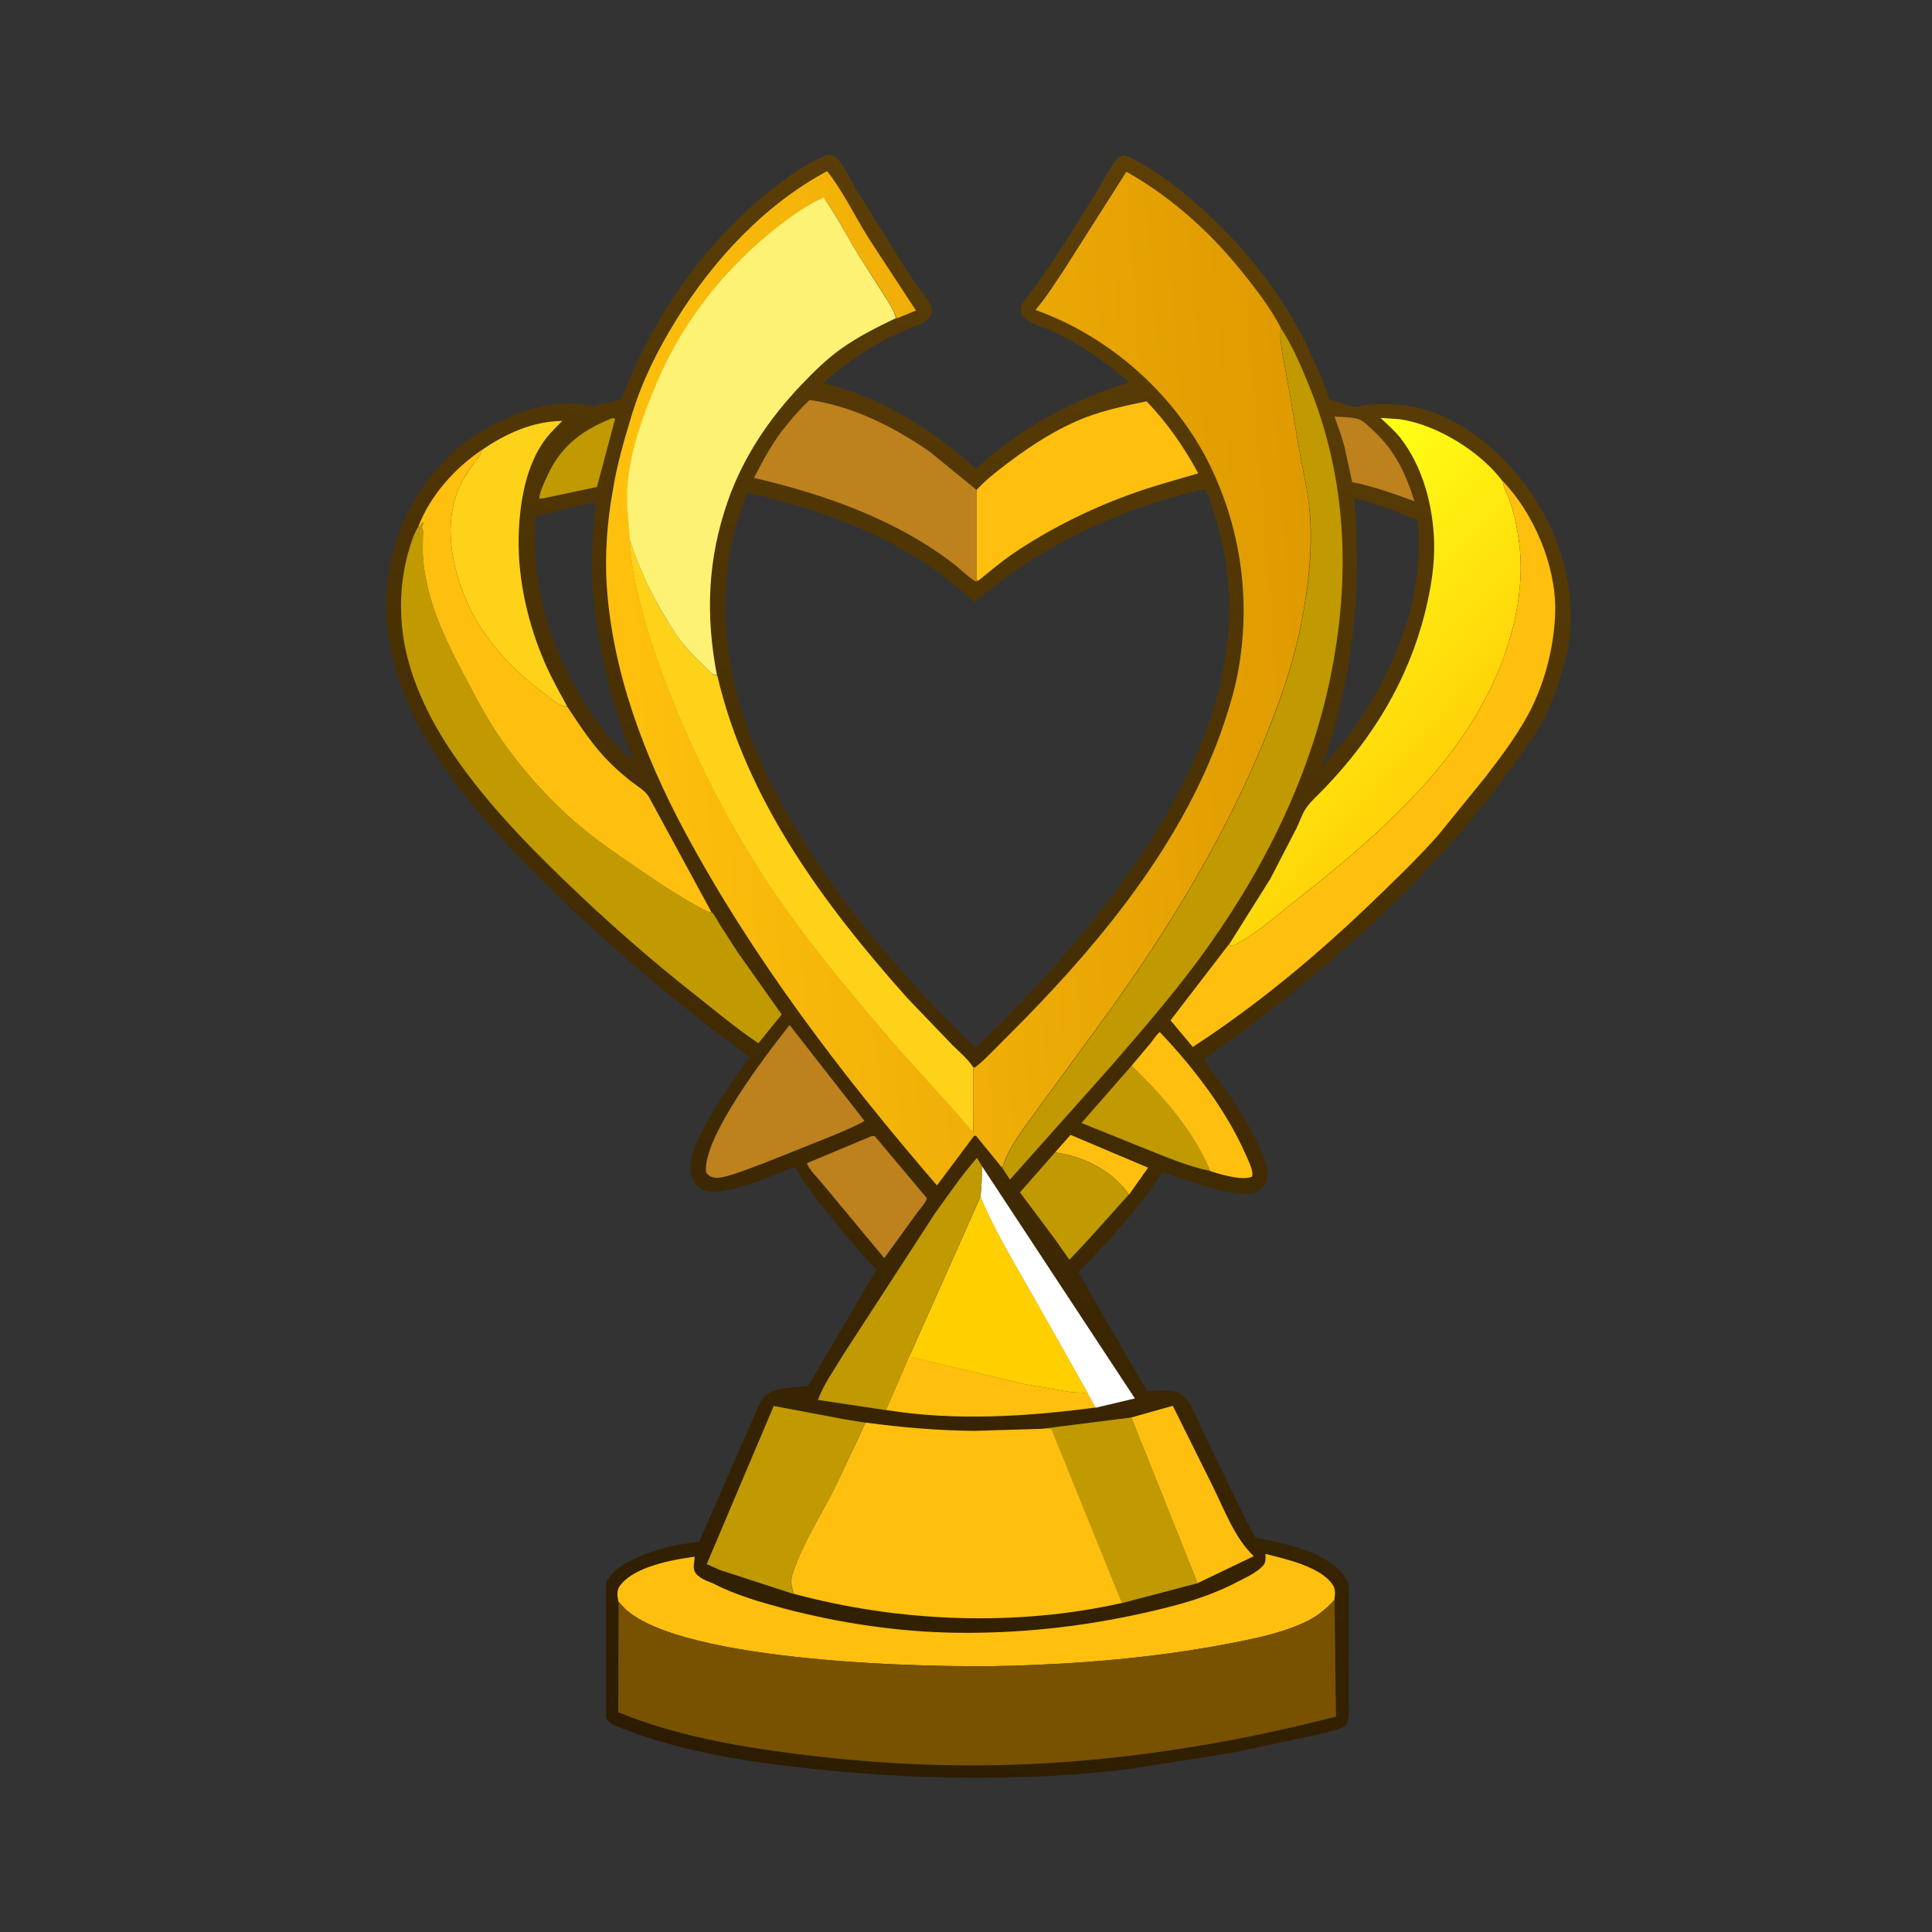 <?xml version="1.0" encoding="UTF-8"?> <!-- Generator: Adobe Illustrator 26.2.1, SVG Export Plug-In . SVG Version: 6.00 Build 0) --> <svg xmlns="http://www.w3.org/2000/svg" xmlns:xlink="http://www.w3.org/1999/xlink" id="Layer_1" x="0px" y="0px" viewBox="0 0 1024 1024" style="enable-background:new 0 0 1024 1024;" xml:space="preserve"><rect x="0" y="0" width="1024" height="1024" fill="#333333" stroke="none"/> <style type="text/css"> .st0{fill:url(#SVGID_1_);} .st1{fill:#FFBF0E;} .st2{fill:#C09A00;} .st3{fill:#BD811E;} .st4{fill:#FFFFFF;} .st5{fill:#FFD21A;} .st6{fill:#FFCF00;} .st7{fill:url(#SVGID_00000152263674802557665760000008700943632344767136_);} .st8{fill:url(#SVGID_00000155130271036916950000000014026586251840003486_);} .st9{fill:#785200;} .st10{fill:url(#SVGID_00000069370637890139496690000014912452706905395353_);} .st11{fill:url(#SVGID_00000032631834778572494260000002381602883890207119_);} .st12{fill:#FDF273;} </style> <g> <linearGradient id="SVGID_1_" gradientUnits="userSpaceOnUse" x1="366.069" y1="93.877" x2="611.537" y2="934.688" gradientTransform="matrix(1 0 0 -1 0 1021.89)"> <stop offset="0" style="stop-color:#2D1C01"></stop> <stop offset="1" style="stop-color:#5D3F06"></stop> </linearGradient> <path class="st0" d="M815.7,267.8c-15.6-26-43.4-50.9-74.8-53.3c-3.7-0.3-7.3-0.5-11-0.3c-2.3,0.1-4.7,0.2-7,0.6 c-2.1,0.4-4,1.2-6.1,0.6l-9-2.7c-0.6-0.2-2.6-0.5-2.9-0.8c-0.7-0.7-1.4-3.5-1.8-4.5l-4.4-11.4l-7.6-16.2 c-10.5-20.6-24.9-39.9-40.9-56.5c-13.7-14.1-29.1-27.5-46.3-37.2c-2.2-1.2-6.3-4-8.9-3.6c-1.1,0.2-2.2,0.9-2.9,1.7 c-4.6,5.4-8.1,13.1-11.9,19.2c-11,17.6-21.7,35.5-34.3,52.1c-2,2.6-5.2,5.6-4.9,9.1c0.2,2,1,3.4,2.6,4.6c4,3,10.8,4.6,15.4,6.9 c14.6,7.2,27.2,15.7,39.6,26.5c-29.9,9.1-58.3,24.7-81.4,45.9c-3.5-3.7-7.7-6.8-11.6-9.9c-19.5-15.7-44.7-30-69.3-35.4 c10.6-9.6,21.1-17,33.9-23.7l9.9-4.7c4.1-1.8,11.5-3.4,13.4-7.8c0.7-1.7,0.6-3.1,0-4.8c-1.1-2.9-3.8-5.8-5.7-8.4l-7.8-11.4 l-26.7-42.9c-2.4-4.1-7.4-15.3-11.7-16.9c-1.8-0.7-3.1-0.6-4.9,0.2c-12,5.4-23.3,13.7-33.3,22.2c-33.4,28.3-58.7,65.8-74,106.6 l-11.1,2.7c-1.5,0.4-3.2,1.4-4.8,0.9c-6.8-1.8-14.9-1.5-21.8-0.6c-7,1-14,3.3-20.5,6c-18.7,7.6-33.6,19.1-45.5,35.3 c-17.3,23.5-24.2,53.7-19.7,82.5c3,18.9,10.2,36.9,19.8,53.3c17.9,30.5,43,56.9,68.2,81.4c32.4,31.5,66.9,60.5,103.4,87.2 c-9.8,13.2-18.9,26.5-26.2,41.2c-3.3,6.7-7.2,15.6-4.3,23.1c1.1,2.9,3.2,4.9,6,6.1c10.3,4.5,37.6-8.2,48.3-12.3 c5.8,10.2,13.5,19.6,20.9,28.7c7.2,8.9,14.4,17.8,22.6,25.7l-33.7,57.2l-2.7,4.6c-6.9,0.9-18.9,0.4-23.7,6.2 c-1.4,1.6-2.3,4-3.2,5.9l-6,13.6l-24.8,56.9c-12,1.3-24.5,4.1-35.4,9.5c-4.1,2.1-8.5,4.6-11.4,8.2c-0.9,1.1-2.2,2.6-2.4,4 c-0.4,2.4-0.2,5.4-0.2,7.9l0,14.4l0.1,49.3c1.4,3.2,5.9,4.5,9,5.8c31,12.1,65.3,17.4,98.2,21c55.9,6,111.4,7,167.4,0.7l57.3-9 l41.7-8.9c5.4-1.3,11.7-2.3,16.7-4.6c1.4-0.6,1.9-1.4,2.7-2.6c0.9-4.9,0.5-10.3,0.5-15.3l0.1-26.5l0-20.5c0-3.4,0.3-7.2-0.1-10.5 c-0.2-1.7-1.2-3.2-2.1-4.5c-9-12.9-31.5-17.5-46-20.4c-0.5-0.2-1-0.2-1.4-0.5c-1.2-0.8-25-50.3-27.7-55.9 c-2.6-5.3-5.1-12.9-8.9-17.3c-5.7-6.6-13.4-3.9-20.8-4.3l-36.5-63c16.1-15.7,31.3-32.9,43.9-51.7c0.2-0.3,0.3-0.9,0.7-1 c1-0.3,6,1.7,7.1,2.1c8.8,2.9,34.8,12.4,42.8,8.2c2.5-1.3,4.9-4,5.6-6.7l0.1-0.6l0.3-1.3c0.5-3.3-1.4-7.9-2.6-11 c-7.4-18.7-19.7-34.3-31.2-50.5c6-4.9,12.6-9.2,18.9-13.8l28-21.7c42.8-34.7,82.5-72.9,114.9-117.6c6.2-8.5,12.8-17.1,17.7-26.4 c5.5-10.3,9.4-21.6,12.2-32.9C836.4,321.6,830.3,292.2,815.7,267.8z M721.4,222.8c2.4,1.3,4.8,3.8,6.8,5.7 c11.6,10.7,16.9,22.5,21.6,37.3c-10.5-3.8-21.3-7.8-32.3-10l-0.7-0.1l-4.1-18.6c-1.4-5.5-3.4-10.7-5.3-16 C711.1,221.2,718.1,221,721.4,222.8z M717.7,264c11.8,3,22.8,6.9,33.8,11.9c3.8,40.5-11.8,78.5-34.6,111.3l-16.3,19.9 C716.7,361,722.2,312.6,717.7,264z M492.9,239.7l24.6,20.1c4.8-5.3,10.8-9.8,16.4-14.2c12.5-9.5,26.6-18.6,41.3-24.3 c10.1-3.9,21.8-6.5,32.5-8.6c10.9,11.3,20,24.4,27.4,38.2c-12.5,3.6-24.9,7-37.1,11.5c-21,7.7-42.5,18.4-61,31 c-6.5,4.4-12.4,9.5-18.5,14.4c-0.4,0.2-0.7,0.5-1.1,0.5c-1.4,0-9.3-7.2-10.8-8.4c-30.6-24.1-69.5-37.8-107-46.5 c5.2-10,10.5-20,17.9-28.7c3.6-4.4,7.3-8.7,11.5-12.5C452.1,215.5,473.9,226.5,492.9,239.7z M637,259.5l1.3-0.2l0.4,0.3 c1.4,1.4,2.2,4.9,2.9,6.8c6.6,18.4,10.3,38.7,9.9,58.2c-0.9,45.9-19.6,87.1-44.3,124.9c-25.3,38.9-56.8,73.7-90.2,105.8 c-29.9-28.9-58-60.6-81.7-94.8c-13.5-20.5-26.3-42.4-35.6-65.2c-17.5-42.8-21.6-90.9-3.6-134.2c36,8.1,71.8,20.8,101.8,42.7 c6.6,4.8,12.5,10.3,18.8,15.4C551,289.4,592.9,269.9,637,259.5z M334.3,220.6c5.5-18.2,13.7-34.8,23.7-51 c19.7-31.7,47-61.3,80.1-79c8.3,10.6,14.6,23.6,21.7,35.1l25.4,38.8l-10.3,4.2c-10,4.8-19.9,9.7-29,16.2 c-7.8,5.6-14.6,12.4-21.3,19.3c-17,17.9-30.6,38-38.8,61.4c-10.8,30.8-11.9,60.6-5.8,92.4c15.4,65.8,56.6,121.3,100.7,170.9 l23.9,24.8c3.5,3.5,8.3,7.5,11,11.7l0.9,0.3c3.6-2.5,6.7-5.9,9.8-9l16.2-16.3c42.8-43.7,83.5-94.1,104.4-152.3 c3.7-10.3,7-20.9,9-31.7c6.9-37,2.1-74.7-14.2-108.6c-18.2-38.1-53.4-69.7-93.1-83.6c5.7-6.7,10.5-14.4,15.4-21.7l32.8-51.6 c25.6,14.5,46.7,34.1,64.7,57.3c6.2,8,12.5,16.5,17.2,25.6c6.1,9.3,10.6,19.9,14.8,30.2c20.4,50,22.2,102.5,11.4,155.1 c-11.2,54.6-37.2,105.4-70.2,150c-14.4,19.5-30.4,37.8-46.2,56.1l-53.4,59.9l-4-6.1l-13.9-17l-1,0l-19.7,26.3 c-50.2-58.3-97.4-119.9-133.8-187.8c-21.4-39.9-38.1-84.2-41.2-129.8c-1.1-16.7,0.1-34.4,2.8-50.9 C326.6,246.5,330.4,233.5,334.3,220.6z M313.8,304.2c1.1,33.6,10,67.7,22,99c-5.3-4.3-9.8-8.9-14.3-14 c-25.8-32.9-40.7-73.4-37.8-115.4l29.7-7.3l1.5-0.2c1.4,1.3,0.4,5.1,0.2,7.1C314.3,283.5,313.5,293.9,313.8,304.2z M324,221.8 l1.2-0.2l0.7,0.5l-9.6,36l-28.3,6l-2.3,0.2c0.3-3.4,2-7.1,3.3-10.2C296.3,237.4,307.4,228.4,324,221.8z M369.7,528.3 c-24.6-19.4-47.7-39.7-70.3-61.4c-22.4-21.6-44.6-44.7-61.7-70.9c-10.6-16.2-19.5-34.9-23.2-54c-3.2-16.7-2.6-34.7,2.4-51.1 c1.2-4,2.6-8.5,5-12c6.3-16.4,19.6-31.1,34-40.7c12.6-8.6,26.8-15.2,42.4-15.2c-4.1,4-8,7.8-11.1,12.7c-9,13.9-11.8,33.2-12.1,49.4 c-0.4,22.8,5.2,46.5,14.4,67.3c3.3,7.6,7.5,14.7,11.4,22.1c7.4,11.1,13.8,21.1,23.4,30.5c3.2,3.1,6.7,6.1,10.2,8.9 c3.4,2.7,8,4.9,9.9,8.9l32.9,60.6c1.7,1.5,3.1,4.6,4.3,6.5l9.2,14.3l23.6,33.4L402,552.9l-1.3-0.8 C390,544.8,379.8,536.3,369.7,528.3z M405.4,616.3c-5.2,1.8-21.5,8.7-26.6,7.9c-2.2-0.4-3.3-1.1-4.6-2.8 c-1.9-18.7,32.1-62.8,44.3-78.1l39.7,50.8c-5.9,3.4-12.7,6-19,8.7L405.4,616.3z M463,660.1l-26.9-32.4c-2.4-2.9-7.3-7.6-8.4-11.1 l34.2-14.3l1.7-0.1l27.6,32.9c0,1.8-3.6,5.7-4.9,7.5l-17.6,24.3L463,660.1z M669.2,830.2c1.9-2,1.7-4,1.6-6.6 c10.6,2.6,29.6,6.8,35.8,16.6c1.6,2.5,1.2,5.1,0.7,7.9l0.8,61.8c-56.7,14.6-115.2,23.9-173.7,25.6c-37.4,1.1-75-1.1-112.1-5.8 c-32.1-4.1-64.5-9.8-94.6-22.1l0.2-58.5c-0.6-2.9-1.2-5.8,0.7-8.4c7.3-10.3,28-14,39.7-15.5c-0.1,2.3-1,5.5-0.1,7.6 c1.5,3.6,7.1,5.4,10.5,6.8l0,0.1c11.4,5.8,24.5,9.6,36.8,12.9c29.5,7.8,61,12.6,91.5,12.9c33,0.4,65.3-3,97.6-10.1 c17.7-3.9,34.7-8.3,50.9-16.6C659.9,836.4,665.6,833.9,669.2,830.2z M621.6,745.1L643,788c6,12.4,11.5,27.2,21.6,36.8l-29.8,14.3 l-40.3,10.6c-56.2,12.6-118.5,10.1-174-4.9l-39-12.7l-6.9-3.1l35.5-83.8l36.6,6.9l12.1,2c19.1,2.6,38.2,4.2,57.5,4.4l35.7-1.1 l47.6-6.1L621.6,745.1z M601.5,741.2l-20.7,4.9c-36.3,4.8-74.9,7.2-111.3,1.3l-36-5.4c2.7-8.1,8.6-16,12.9-23.3l49.2-75.8 c7.1-9.9,13.9-20,22.1-29.2l2.6,4.3L601.5,741.2z M598.4,633.2l-21.9,24.4l-9.6,10.2l-7.5-10.7l-18.7-25l18.6-21.2l8.3-9.4 l41.1,17.4L598.4,633.2z M660.4,612.5c1.2,2.8,3.3,6.8,3.3,9.8c0,0.7,0,0.7-0.2,1.3c-4.4,2.3-15.5-0.8-20.3-2.3l-1.8-0.6l0,0 c-11.9-2.3-23.9-7.6-35.1-12l-33.2-13.4l26.6-30.4l9.6-11.4c1.7-2.1,3.2-4.6,5.1-6.4C632.4,565.7,650.1,588.7,660.4,612.5z M824.2,323.6c-0.3,16.8-4.6,34.9-11.8,50.1c-6.4,13.5-16.2,26.6-25.4,38.4L761.9,443c-11.6,13-24.6,25.4-37.2,37.5 c-28.5,27.2-59.5,53-92.6,74.4l-11.8-14.1l30.8-40.1l22-35l13.7-26.5c1.7-3.4,3.1-7.8,5.2-10.9c2.7-3.9,6.9-7.5,10.2-11 c25.3-26.7,43.9-56.9,52.9-92.8c3.1-12.3,5.2-24.8,4.8-37.5c-0.6-19.1-5.9-39.5-17.8-54.9c-3-3.9-7-7.3-10.6-10.7l10.3,0.7 c19.6,2.9,42.8,17.1,54.5,33C812.8,272.1,824.6,299.9,824.2,323.6z"></path> <path class="st1" d="M559.2,610.8c14,1.8,29,9,37.8,20.4l1.4,2l10.1-14.3l-41.1-17.4L559.2,610.8z"></path> <path class="st2" d="M285.8,264.3l2.3-0.2l28.3-6l9.6-36l-0.7-0.5l-1.2,0.2c-16.6,6.6-27.8,15.6-34.9,32.3 C287.8,257.2,286.1,260.9,285.8,264.3z"></path> <path class="st3" d="M716.7,255.6l0.7,0.1c11,2.2,21.8,6.2,32.3,10c-4.7-14.8-10.1-26.6-21.6-37.3c-2-1.9-4.4-4.3-6.8-5.7 c-3.2-1.8-10.3-1.6-14-1.9c1.9,5.3,3.9,10.6,5.3,16L716.7,255.6z"></path> <path class="st2" d="M599.8,564.8l-26.6,30.4l33.2,13.4c11.3,4.4,23.2,9.7,35.1,12C632.6,599.3,616.3,580.8,599.8,564.8z"></path> <path class="st1" d="M609.4,553.4l-9.6,11.4c16.4,16,32.8,34.5,41.7,55.9l0,0l1.8,0.6c4.8,1.5,15.9,4.6,20.3,2.3 c0.1-0.6,0.2-0.6,0.2-1.3c0-3-2.1-7-3.3-9.8c-10.3-23.8-28-46.8-45.8-65.5C612.6,548.8,611.1,551.4,609.4,553.4z"></path> <path class="st2" d="M559.2,610.8l-18.6,21.2l18.7,25l7.5,10.7l9.6-10.2l21.9-24.4l-1.4-2C588.2,619.9,573.2,612.7,559.2,610.8z"></path> <path class="st3" d="M486.3,642.5c1.3-1.7,4.9-5.7,4.9-7.5l-27.6-32.9l-1.7,0.1l-34.2,14.3c1.1,3.5,6,8.1,8.4,11.1l26.9,32.4 l5.7,6.8L486.3,642.5z"></path> <path class="st1" d="M566.7,737.7l-23.4-4l-61.5-14.7l-12.2,28.3c36.4,6,74.9,3.5,111.3-1.3l-4.2-7.5 C573.5,738,570,738.1,566.7,737.7z"></path> <path class="st4" d="M519.6,634.3c7.6,18.3,18.3,35.7,28,52.9l29,51.4l4.2,7.5l20.7-4.9L520.4,618 C520.4,623.4,520.4,629,519.6,634.3z"></path> <path class="st1" d="M634.7,839.1l29.8-14.3c-10.1-9.6-15.5-24.5-21.6-36.8l-21.3-42.9l-22,6.2L634.7,839.1z"></path> <path class="st3" d="M458.2,594.1l-39.7-50.8c-12.1,15.3-46.2,59.5-44.3,78.1c1.4,1.7,2.4,2.4,4.6,2.8c5.1,0.9,21.3-6.1,26.6-7.9 l33.8-13.5C445.5,600.1,452.4,597.5,458.2,594.1z"></path> <path class="st2" d="M519.6,634.3c0.8-5.4,0.8-10.9,0.8-16.3l-2.6-4.3c-8.1,9.2-14.9,19.3-22.1,29.2l-49.2,75.8 c-4.3,7.3-10.2,15.3-12.9,23.3l36,5.4l12.2-28.3L519.6,634.3z"></path> <path class="st2" d="M552.1,757.3c1.7,0,3.4-0.2,5.1,0.3l37.3,92.1l40.3-10.6l-35.1-87.8L552.1,757.3z"></path> <path class="st5" d="M251.7,244.9c-2.3,3.1-4.4,6.2-6.3,9.5c-10.4,18.8-7.1,41.2,0.4,60.5c8.5,21.7,24,38.8,42.5,52.5 c2.8,2.1,7.1,5.8,10.4,6.9c0.7,0.2,1.3,0.2,2,0.3c-3.9-7.3-8-14.5-11.4-22.1c-9.2-20.8-14.8-44.6-14.4-67.3 c0.3-16.2,3.1-35.5,12.1-49.4c3.1-4.9,7-8.7,11.1-12.7c-15.5,0.1-29.8,6.6-42.4,15.2l-0.4,1.1C254.6,241.5,253,243.1,251.7,244.9z"></path> <path class="st2" d="M419.7,841.5c-0.9-3.4-0.2-6.2,1-9.4c5.5-15,14.6-29.3,21.7-43.6l11.3-23.7c1.7-3.6,3.1-7.3,5.1-10.7l-12.1-2 l-36.6-6.9l-35.5,83.8l6.9,3.1l39,12.7l-0.5-2.2L419.7,841.5z"></path> <path class="st6" d="M543.3,733.7l23.4,4c3.2,0.4,6.8,0.3,10,0.9l-29-51.4c-9.8-17.2-20.4-34.6-28-52.9l-37.8,84.8L543.3,733.7z"></path> <path class="st1" d="M518.5,307.8c6.1-4.9,12-10,18.5-14.4c18.5-12.6,39.9-23.3,61-31c12.2-4.5,24.7-7.9,37.1-11.5 c-7.4-13.8-16.5-26.9-27.4-38.2c-10.7,2.2-22.3,4.7-32.5,8.6c-14.7,5.7-28.8,14.8-41.3,24.3c-5.7,4.3-11.6,8.9-16.4,14.2l0,47.2 L518.5,307.8z"></path> <path class="st3" d="M417.5,224.6c-7.4,8.7-12.7,18.7-17.9,28.7c37.5,8.7,76.4,22.4,107,46.5c1.5,1.2,9.4,8.4,10.8,8.4 c0.4,0,0.7-0.3,1.1-0.5l-1-0.9l0-47.2l-24.6-20.1c-19-13.2-40.8-24.2-63.8-27.5C424.8,215.9,421.1,220.2,417.5,224.6z"></path> <path class="st1" d="M224.1,276.6c0,1.2,0.3,1.7-0.6,2.6l0.3,0.5c0.6,1.5,0.3,3.5,0.3,5.1c0,3.7-0.2,7.6,0.1,11.4 c0.8,9.5,3.2,19.1,6.3,28.1c4.3,12.3,10.5,24.2,16.6,35.8c5.3,9.9,10.5,19.9,16.8,29.3c11.6,17.3,26.7,34.2,42.5,47.7 c9.8,8.3,20.4,15.6,31,22.8c12,8.2,23.7,16.2,36.7,22.8c1,0.5,1.9,0.7,3,0.8l-32.9-60.6c-2-3.9-6.5-6.2-9.9-8.9 c-3.5-2.8-7-5.8-10.2-8.9c-9.6-9.4-16-19.4-23.4-30.5c-0.7,0-1.3,0-2-0.3c-3.3-1.1-7.5-4.8-10.4-6.9c-18.5-13.7-34-30.8-42.5-52.5 c-7.5-19.3-10.8-41.7-0.4-60.5c1.8-3.3,4-6.5,6.3-9.5c1.3-1.8,2.9-3.5,3.7-5.6l0.4-1.1c-14.5,9.6-27.7,24.3-34,40.7l0.9,0.1 L224.1,276.6z"></path> <path class="st1" d="M796.7,256.3c0.6,3,2.4,5.9,3.4,8.8c2,5.8,3.4,12,4.4,18c5.9,34-6.6,71.3-24.6,100 c-24.2,38.4-60.8,68.9-96.2,96.6c-9.6,7.6-19.4,16.3-30.6,21.5c-0.8-0.1-1.3-0.1-1.9-0.5l-30.8,40.1l11.8,14.1 c33.1-21.5,64.1-47.2,92.6-74.4c12.6-12.1,25.6-24.5,37.2-37.5l25.1-30.9c9.1-11.8,19-24.9,25.4-38.4c7.2-15.2,11.5-33.3,11.8-50.1 c0.4-23.8-11.4-51.5-27.7-68.5L796.7,256.3z"></path> <path class="st2" d="M402,552.9l12.3-15.2l-23.6-33.4l-9.2-14.3c-1.2-1.9-2.6-5-4.3-6.5c-1.1-0.1-2-0.3-3-0.8 c-12.9-6.6-24.7-14.6-36.7-22.8c-10.6-7.2-21.2-14.5-31-22.8c-15.9-13.5-30.9-30.4-42.5-47.7c-6.3-9.3-11.5-19.3-16.8-29.3 c-6.1-11.5-12.3-23.4-16.6-35.8c-3.1-9-5.6-18.5-6.3-28.1c-0.3-3.7-0.1-7.6-0.1-11.4c0-1.6,0.3-3.6-0.3-5.1l-0.3-0.5 c0.9-0.9,0.6-1.4,0.6-2.6l-1.4,2.4l-0.9-0.1c-2.3,3.4-3.8,8-5,12c-4.9,16.3-5.6,34.4-2.4,51.1c3.7,19.1,12.6,37.8,23.2,54 c17.1,26.1,39.3,49.3,61.7,70.9c22.6,21.8,45.6,42,70.3,61.4c10.1,8,20.3,16.5,30.9,23.7L402,552.9z"></path> <path class="st1" d="M604.5,855.3c-32.3,7.1-64.5,10.5-97.6,10.1c-30.5-0.4-62-5.1-91.5-12.9c-12.3-3.3-25.4-7.1-36.8-12.9l0-0.1 c-3.4-1.4-9-3.1-10.5-6.8c-0.9-2.1,0-5.3,0.1-7.6c-11.7,1.5-32.4,5.3-39.7,15.5c-1.8,2.6-1.3,5.5-0.7,8.4l3.6,3.8 c30.5,28.2,160.8,31.4,204.4,30.1c38.2-1.1,75.4-4.3,113-11.3c14.8-2.8,31.8-6,45.2-13c5.1-2.7,9.3-6.3,13.2-10.5 c0.4-2.8,0.8-5.4-0.7-7.9c-6.2-9.8-25.2-13.9-35.8-16.6c0.1,2.6,0.4,4.6-1.6,6.6c-3.6,3.7-9.3,6.2-13.8,8.5 C639.2,847.1,622.2,851.4,604.5,855.3z"></path> <path class="st2" d="M679.6,186.6l4.7,25.8l4.4,26.3c1.7,9.8,4.1,19.5,5.2,29.3c2.4,20.8-0.3,43.2-4.4,63.7 c-4.5,22.4-12.2,43.6-21,64.6c-22.1,52.7-52.3,101.1-85.9,147.1l-33,45.1c-6.7,9.5-14.9,19.3-18.3,30.6l4,6.1l53.4-59.9 c15.8-18.3,31.8-36.7,46.2-56.1c33-44.6,59-95.4,70.2-150c10.8-52.5,9-105.1-11.4-155.1c-4.2-10.3-8.7-20.9-14.8-30.2l-0.1,0.6 C678.3,178.6,679.1,182.7,679.6,186.6z"></path> <linearGradient id="SVGID_00000156572460429711678700000002934624727435510703_" gradientUnits="userSpaceOnUse" x1="560.185" y1="37.207" x2="805.653" y2="878.018" gradientTransform="matrix(1 0 0 -1 0 1021.89)"> <stop offset="0" style="stop-color:#2D1C01"></stop> <stop offset="1" style="stop-color:#5D3F06"></stop> </linearGradient> <path style="fill:url(#SVGID_00000156572460429711678700000002934624727435510703_);" d="M683.7,479.7c35.4-27.8,72-58.2,96.2-96.6 c18-28.6,30.5-65.9,24.6-100c-1-6.1-2.4-12.2-4.4-18c-1-2.9-2.9-5.9-3.4-8.8l-0.2-1.1c-11.8-15.9-34.9-30.1-54.5-33l-10.3-0.7 c3.6,3.4,7.5,6.8,10.6,10.7c11.9,15.4,17.2,35.8,17.8,54.9c0.4,12.7-1.8,25.2-4.8,37.5c-9,35.9-27.5,66.2-52.9,92.8 c-3.3,3.5-7.5,7.1-10.2,11c-2.1,3.1-3.5,7.5-5.2,10.9l-13.7,26.5l-22,35c0.7,0.4,1.2,0.4,1.9,0.5 C664.3,496.1,674.1,487.3,683.7,479.7z"></path> <linearGradient id="SVGID_00000093166733870115251480000011222597720504677819_" gradientUnits="userSpaceOnUse" x1="759.141" y1="612.845" x2="652.882" y2="709.029" gradientTransform="matrix(1 0 0 -1 0 1021.89)"> <stop offset="0" style="stop-color:#FFD308"></stop> <stop offset="1" style="stop-color:#FFFF16"></stop> </linearGradient> <path style="fill:url(#SVGID_00000093166733870115251480000011222597720504677819_);" d="M683.7,479.7c35.4-27.8,72-58.2,96.2-96.6 c18-28.6,30.5-65.9,24.6-100c-1-6.1-2.4-12.2-4.4-18c-1-2.9-2.9-5.9-3.4-8.8l-0.2-1.1c-11.8-15.9-34.9-30.1-54.5-33l-10.3-0.7 c3.6,3.4,7.5,6.8,10.6,10.7c11.9,15.4,17.2,35.8,17.8,54.9c0.4,12.7-1.8,25.2-4.8,37.5c-9,35.9-27.5,66.2-52.9,92.8 c-3.3,3.5-7.5,7.1-10.2,11c-2.1,3.1-3.5,7.5-5.2,10.9l-13.7,26.5l-22,35c0.7,0.4,1.2,0.4,1.9,0.5 C664.3,496.1,674.1,487.3,683.7,479.7z"></path> <path class="st1" d="M552.1,757.3l-35.7,1.1c-19.3-0.2-38.4-1.8-57.5-4.4c-2,3.4-3.4,7.2-5.1,10.7l-11.3,23.7 c-7.1,14.3-16.3,28.6-21.7,43.6c-1.2,3.3-1.9,6-1,9.4l0.3,1.1l0.5,2.2c55.5,15,117.7,17.6,174,4.9l-37.3-92.1 C555.5,757.1,553.8,757.3,552.1,757.3z"></path> <path class="st9" d="M694.1,858.6c-13.4,7-30.4,10.2-45.2,13c-37.6,7-74.8,10.2-113,11.3c-43.6,1.3-173.8-1.9-204.4-30.1l-3.6-3.8 l-0.2,58.5c30.1,12.3,62.4,18,94.6,22.1c37.1,4.7,74.7,6.9,112.1,5.8c58.5-1.7,117.1-11,173.7-25.6l-0.8-61.8 C703.4,852.2,699.2,855.9,694.1,858.6z"></path> <linearGradient id="SVGID_00000041283229544776989320000015231915818084851080_" gradientUnits="userSpaceOnUse" x1="325.543" y1="105.709" x2="571.011" y2="946.52" gradientTransform="matrix(1 0 0 -1 0 1021.89)"> <stop offset="0" style="stop-color:#2D1C01"></stop> <stop offset="1" style="stop-color:#5D3F06"></stop> </linearGradient> <path style="fill:url(#SVGID_00000041283229544776989320000015231915818084851080_);" d="M321.6,310.7 c3.1,45.6,19.8,89.8,41.2,129.8c36.5,68,83.6,129.5,133.8,187.8l19.7-26.3l1,0l13.9,17c3.4-11.3,11.6-21.1,18.3-30.6l33-45.1 c33.6-46,63.8-94.4,85.9-147.1c8.8-21.1,16.5-42.2,21-64.6c4.1-20.4,6.7-42.9,4.4-63.7c-1.1-9.8-3.5-19.6-5.2-29.3l-4.4-26.3 l-4.7-25.8c-0.5-3.9-1.3-8-0.7-12l0.1-0.6c-4.6-9.1-10.9-17.6-17.2-25.6c-18-23.2-39.1-42.8-64.7-57.3l-32.8,51.6 c-4.9,7.3-9.7,15-15.4,21.7c39.7,14,74.9,45.6,93.1,83.6c16.2,33.9,21.1,71.6,14.2,108.6c-2,10.7-5.4,21.4-9,31.7 c-20.8,58.1-61.6,108.6-104.4,152.3l-16.2,16.3c-3.1,3.1-6.3,6.4-9.8,9l-0.9-0.3l0,34.7l-11.3-13l-28.6-31.7 c-24.2-28-48.6-56.8-69-87.7c-23-34.8-41.5-72.2-56-111.3c-4.5-12.2-8.4-24.6-11.6-37.2c-2.7-10.6-5.1-21.7-5.2-32.7 c-0.6-8-1.8-15.9-1.6-23.9c0.3-20.5,8.1-41.6,16.1-60.3c14-32.9,36.8-61.2,65.1-83c7.1-5.5,14.8-11.2,23.2-14.5 c6.7,9.9,12.4,20.7,18.6,30.9l13.7,21.4c2.2,3.6,4.8,7.5,6,11.6l10.3-4.2l-25.4-38.8c-7.1-11.5-13.4-24.5-21.7-35.1 c-33.2,17.7-60.5,47.3-80.1,79c-10,16.2-18.2,32.7-23.7,51c-3.9,12.9-7.7,25.9-9.8,39.2C321.8,276.4,320.5,294,321.6,310.7z"></path> <linearGradient id="SVGID_00000018924343659760097670000001356270084752890010_" gradientUnits="userSpaceOnUse" x1="699.749" y1="680.477" x2="326.273" y2="651.414" gradientTransform="matrix(1 0 0 -1 0 1021.89)"> <stop offset="0" style="stop-color:#DF9A00"></stop> <stop offset="1" style="stop-color:#FFC00D"></stop> </linearGradient> <path style="fill:url(#SVGID_00000018924343659760097670000001356270084752890010_);" d="M321.6,310.7 c3.1,45.6,19.8,89.8,41.2,129.8c36.5,68,83.6,129.5,133.8,187.8l19.7-26.3l1,0l13.9,17c3.4-11.3,11.6-21.1,18.3-30.6l33-45.1 c33.6-46,63.8-94.4,85.9-147.1c8.8-21.1,16.5-42.2,21-64.6c4.1-20.4,6.7-42.9,4.4-63.7c-1.1-9.8-3.5-19.6-5.2-29.3l-4.4-26.3 l-4.7-25.8c-0.5-3.9-1.3-8-0.7-12l0.1-0.6c-4.6-9.1-10.9-17.6-17.2-25.6c-18-23.2-39.1-42.8-64.7-57.3l-32.8,51.6 c-4.9,7.3-9.7,15-15.4,21.7c39.7,14,74.9,45.6,93.1,83.6c16.2,33.9,21.1,71.6,14.2,108.6c-2,10.7-5.4,21.4-9,31.7 c-20.8,58.1-61.6,108.6-104.4,152.3l-16.2,16.3c-3.1,3.1-6.3,6.4-9.8,9l-0.9-0.3l0,34.7l-11.3-13l-28.6-31.7 c-24.2-28-48.6-56.8-69-87.7c-23-34.8-41.5-72.2-56-111.3c-4.5-12.2-8.4-24.6-11.6-37.2c-2.7-10.6-5.1-21.7-5.2-32.7 c-0.6-8-1.8-15.9-1.6-23.9c0.3-20.5,8.1-41.6,16.1-60.3c14-32.9,36.8-61.2,65.1-83c7.1-5.5,14.8-11.2,23.2-14.5 c6.7,9.9,12.4,20.7,18.6,30.9l13.7,21.4c2.2,3.6,4.8,7.5,6,11.6l10.3-4.2l-25.4-38.8c-7.1-11.5-13.4-24.5-21.7-35.1 c-33.2,17.7-60.5,47.3-80.1,79c-10,16.2-18.2,32.7-23.7,51c-3.9,12.9-7.7,25.9-9.8,39.2C321.8,276.4,320.5,294,321.6,310.7z"></path> <path class="st5" d="M363.3,342.9c-4-4.8-7.4-10.5-10.7-15.8c-8-13.3-13.8-25.8-18.6-40.5c0.1,11,2.5,22.1,5.2,32.7 c3.2,12.6,7.1,25,11.6,37.2c14.5,39.1,33,76.5,56,111.3c20.4,30.9,44.8,59.7,69,87.7l28.6,31.7l11.3,13l0-34.7 c-2.7-4.2-7.5-8.2-11-11.7L480.9,529c-44.2-49.6-85.4-105.1-100.7-170.9l-2.4-0.6C372.9,352.8,367.7,348,363.3,342.9z"></path> <path class="st12" d="M455.3,135.6c-6.2-10.2-11.9-21-18.6-30.9c-8.3,3.4-16.1,9.1-23.2,14.5c-28.2,21.8-51.1,50.1-65.1,83 c-8,18.7-15.7,39.8-16.1,60.3c-0.1,8,1,15.9,1.6,23.9c4.8,14.7,10.6,27.3,18.6,40.5c3.2,5.3,6.6,11,10.7,15.8 c4.4,5.2,9.6,9.9,14.4,14.6l2.4,0.6c-6.1-31.8-5-61.6,5.8-92.4c8.2-23.4,21.8-43.5,38.8-61.4c6.6-6.9,13.4-13.7,21.3-19.3 c9.1-6.5,19-11.4,29-16.2c-1.1-4.1-3.7-8-6-11.6L455.3,135.6z"></path> </g> </svg> 